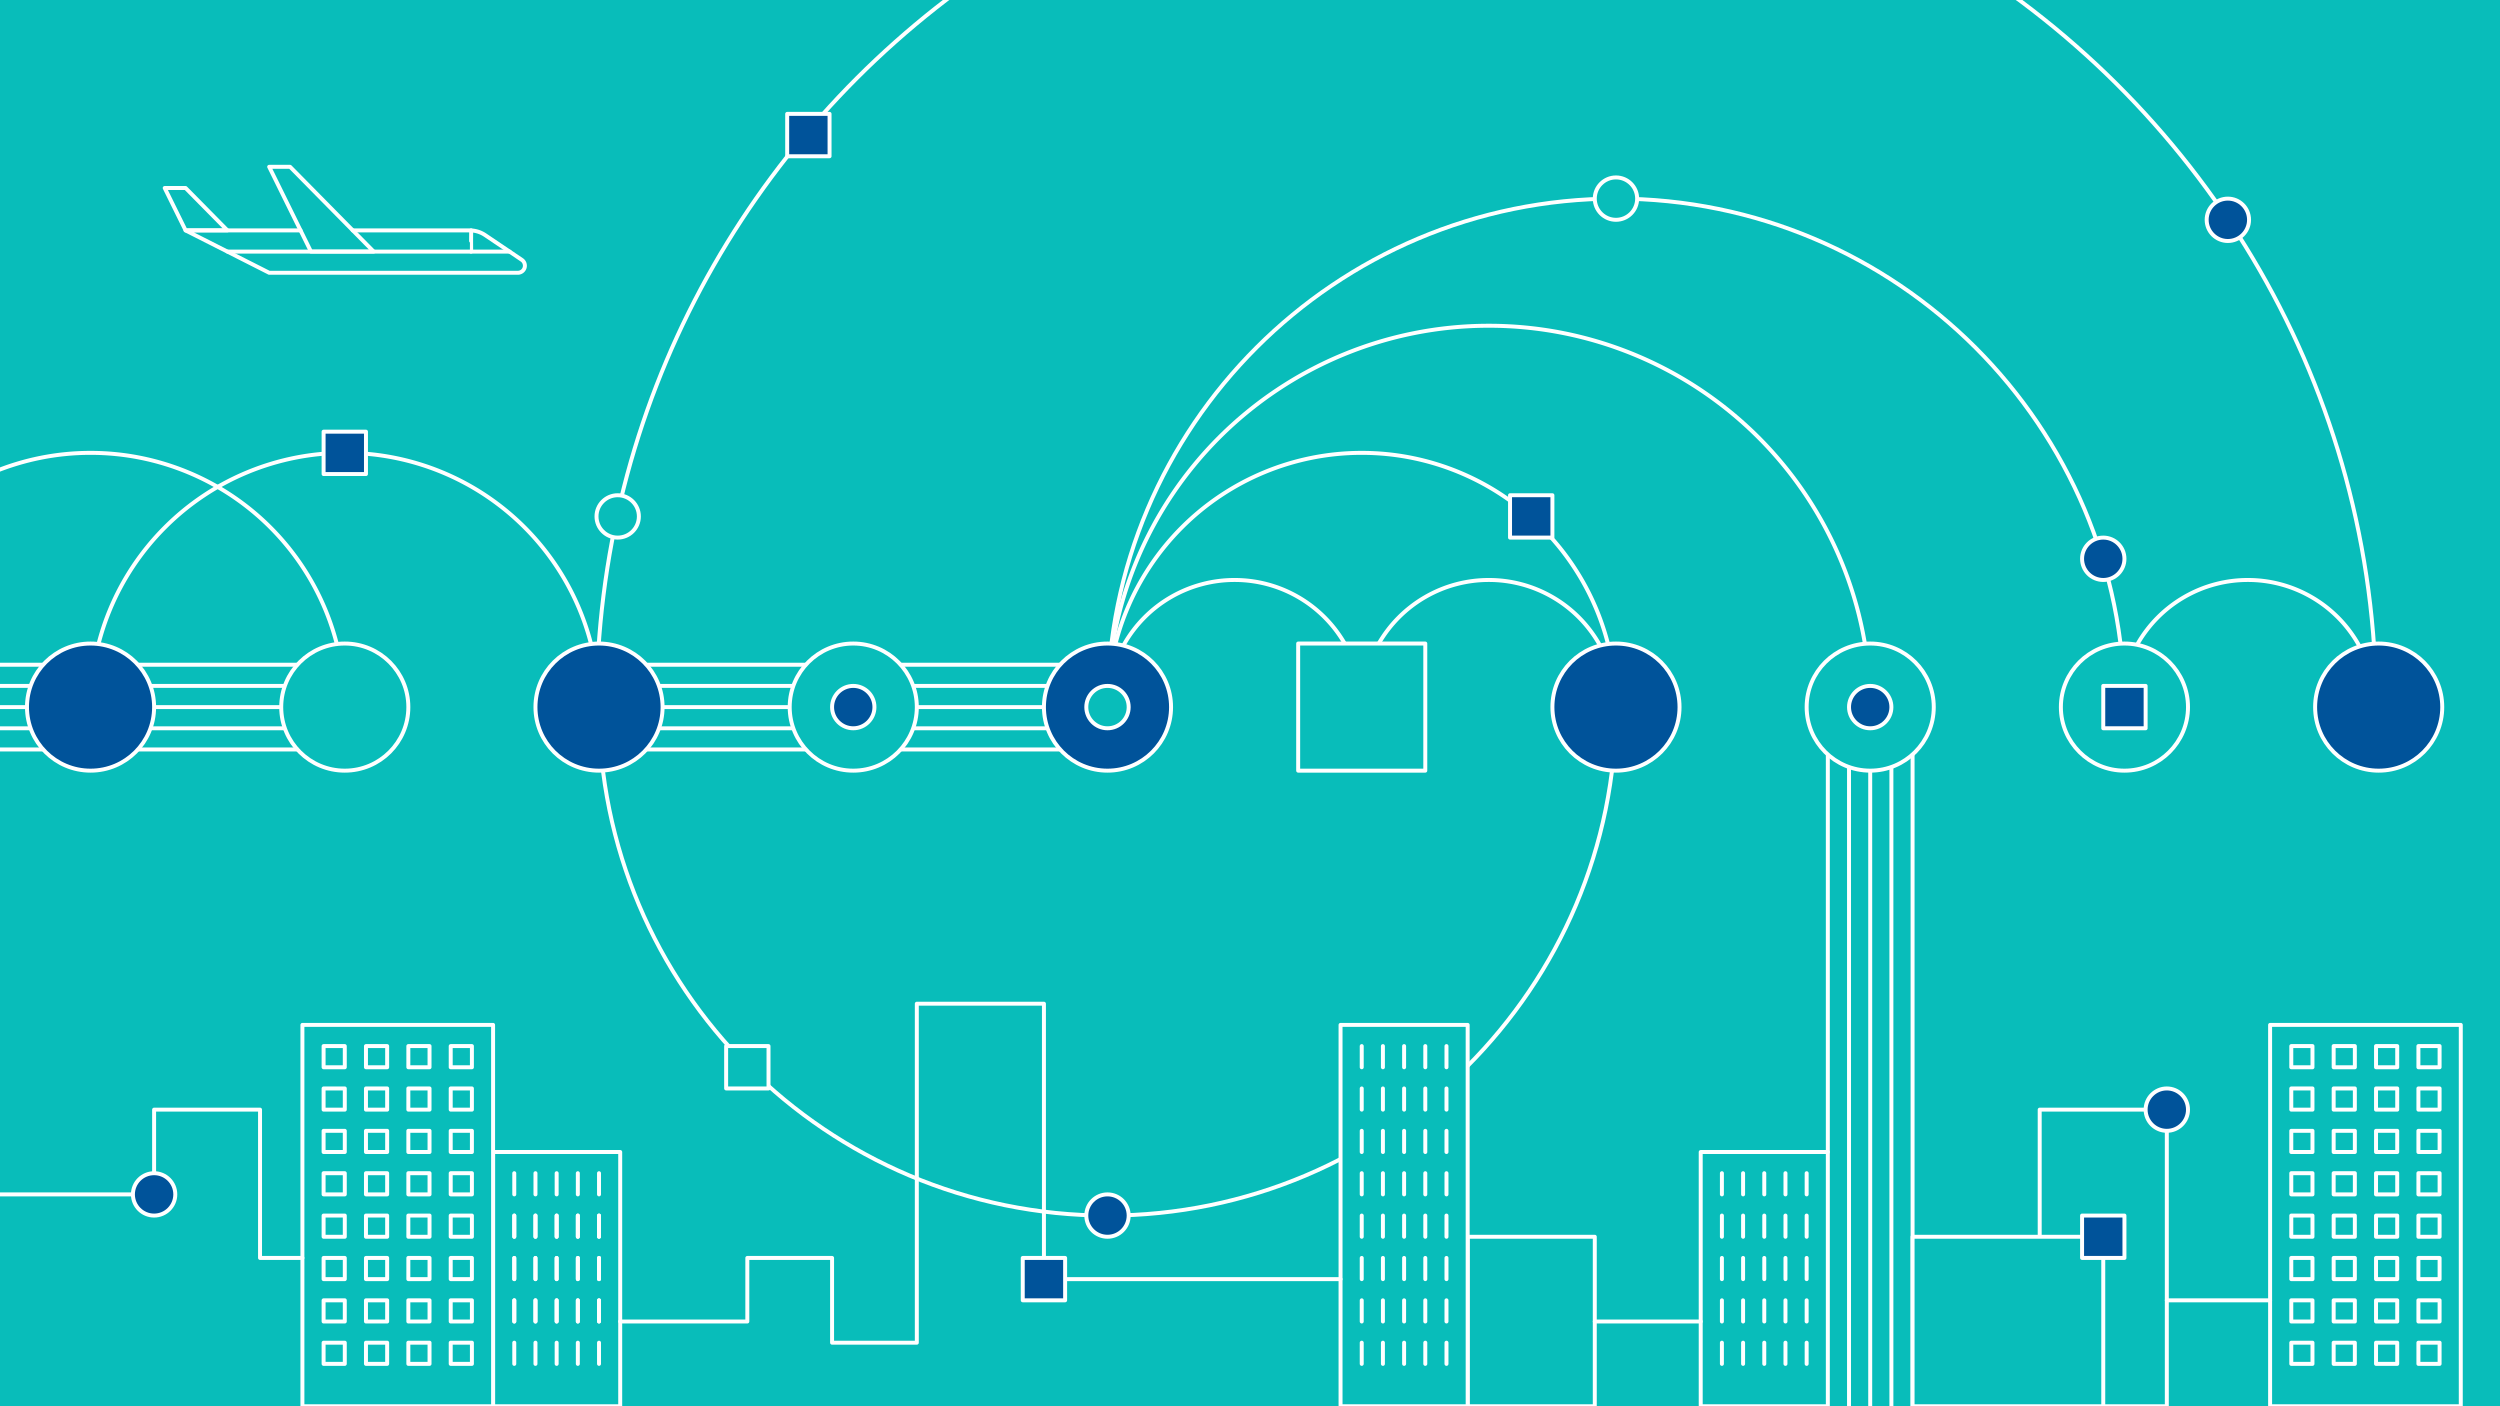 <svg xmlns="http://www.w3.org/2000/svg" xmlns:xlink="http://www.w3.org/1999/xlink" viewBox="0 0 944 531"><rect x="0" y="0" width="944" height="531" fill="#808080" stroke="none"/><defs><style>.cls-1,.cls-4{fill:none;}.cls-2{clip-path:url(#clip-path);}.cls-3,.cls-6{fill:#08bdba;}.cls-4,.cls-5,.cls-6{stroke:#fff;stroke-linecap:round;stroke-linejoin:round;stroke-width:1.5px;}.cls-5{fill:#00539a;}</style><clipPath id="clip-path"><rect class="cls-1" width="944" height="531"/></clipPath></defs><g id="desktop"><g id="feature_card" data-name="feature card"><g class="cls-2"><rect class="cls-3" x="-13.81" width="1024" height="530.99"/><line class="cls-4" x1="-21.81" y1="267" x2="130.19" y2="267"/><line class="cls-4" x1="-21.81" y1="259" x2="130.19" y2="259"/><line class="cls-4" x1="-21.81" y1="251" x2="130.19" y2="251"/><line class="cls-4" x1="-21.81" y1="275" x2="130.19" y2="275"/><line class="cls-4" x1="-21.81" y1="283" x2="130.19" y2="283"/><line class="cls-4" x1="218.19" y1="267" x2="418.19" y2="267"/><line class="cls-4" x1="218.19" y1="259" x2="418.19" y2="259"/><line class="cls-4" x1="218.19" y1="251" x2="418.19" y2="251"/><line class="cls-4" x1="218.19" y1="275" x2="418.19" y2="275"/><line class="cls-4" x1="218.19" y1="283" x2="418.19" y2="283"/><line class="cls-4" x1="706.19" y1="267" x2="706.19" y2="531"/><line class="cls-4" x1="714.19" y1="267" x2="714.19" y2="531"/><line class="cls-4" x1="722.19" y1="267" x2="722.19" y2="531"/><line class="cls-4" x1="698.19" y1="267" x2="698.19" y2="531"/><line class="cls-4" x1="690.19" y1="267" x2="690.19" y2="435"/><path class="cls-4" d="M226.19,267a96,96,0,0,0-192,0"/><path class="cls-4" d="M130.19,267a96,96,0,0,0-192,0"/><path class="cls-4" d="M610.19,267a48,48,0,0,0-96,0"/><path class="cls-4" d="M896.8,267a48,48,0,0,0-96,0"/><path class="cls-4" d="M802.19,267c0-106-86-192-192-192s-192,86-192,192"/><path class="cls-4" d="M706.19,267a144,144,0,1,0-288,0"/><path class="cls-4" d="M610.19,267a96,96,0,1,0-192,0"/><path class="cls-4" d="M369.26-8.79c-87.06,60.72-144,161.6-144,275.79"/><path class="cls-4" d="M897.24,267c0-120.07-64-225.32-160-284"/><path class="cls-4" d="M514.19,267a48,48,0,0,0-96,0"/><path class="cls-4" d="M226.19,267c0,106,86,192,192,192s192-86,192-192"/><circle class="cls-5" cx="34.19" cy="267" r="24"/><circle class="cls-6" cx="130.19" cy="267" r="24"/><circle class="cls-5" cx="226.19" cy="267" r="24"/><circle class="cls-6" cx="322.19" cy="267" r="24"/><circle class="cls-5" cx="418.19" cy="267" r="24"/><circle class="cls-5" cx="418.19" cy="459" r="8"/><circle class="cls-6" cx="610.19" cy="75" r="8"/><circle class="cls-5" cx="841.24" cy="83" r="8"/><circle class="cls-5" cx="794.19" cy="211" r="8"/><circle class="cls-5" cx="610.19" cy="267" r="24"/><circle class="cls-6" cx="706.19" cy="267" r="24"/><circle class="cls-6" cx="802.19" cy="267" r="24"/><circle class="cls-5" cx="898.19" cy="267" r="24"/><circle class="cls-5" cx="706.19" cy="267" r="8"/><circle class="cls-6" cx="418.19" cy="267" r="8"/><circle class="cls-5" cx="322.19" cy="267" r="8"/><circle class="cls-6" cx="233.24" cy="195" r="8"/><rect class="cls-5" x="122.19" y="163" width="16" height="16"/><rect class="cls-5" x="297.24" y="43" width="16" height="16"/><rect class="cls-6" x="274.19" y="395" width="16" height="16"/><rect class="cls-5" x="570.19" y="187" width="16" height="16"/><rect class="cls-5" x="794.19" y="259" width="16" height="16"/><rect class="cls-6" x="490.19" y="243" width="48" height="48"/><rect class="cls-4" x="642.19" y="435" width="48" height="96"/><rect class="cls-4" x="554.19" y="467" width="48" height="64"/><rect class="cls-6" x="506.19" y="387" width="48" height="144"/><rect class="cls-6" x="186.19" y="435" width="48" height="96"/><rect class="cls-4" x="770.19" y="419" width="48" height="112"/><line class="cls-4" x1="650.19" y1="443" x2="650.19" y2="451"/><line class="cls-4" x1="658.19" y1="443" x2="658.19" y2="451"/><line class="cls-4" x1="666.19" y1="443" x2="666.19" y2="451"/><line class="cls-4" x1="674.19" y1="443" x2="674.19" y2="451"/><line class="cls-4" x1="682.19" y1="443" x2="682.19" y2="451"/><line class="cls-4" x1="514.19" y1="443" x2="514.19" y2="451"/><line class="cls-4" x1="522.19" y1="443" x2="522.19" y2="451"/><line class="cls-4" x1="530.19" y1="443" x2="530.19" y2="451"/><line class="cls-4" x1="538.19" y1="443" x2="538.19" y2="451"/><line class="cls-4" x1="546.19" y1="443" x2="546.19" y2="451"/><line class="cls-4" x1="514.19" y1="427" x2="514.19" y2="435"/><line class="cls-4" x1="522.19" y1="427" x2="522.19" y2="435"/><line class="cls-4" x1="530.19" y1="427" x2="530.19" y2="435"/><line class="cls-4" x1="538.19" y1="427" x2="538.19" y2="435"/><line class="cls-4" x1="546.19" y1="427" x2="546.19" y2="435"/><line class="cls-4" x1="514.19" y1="411" x2="514.19" y2="419"/><line class="cls-4" x1="522.19" y1="411" x2="522.19" y2="419"/><line class="cls-4" x1="530.19" y1="411" x2="530.19" y2="419"/><line class="cls-4" x1="538.19" y1="411" x2="538.19" y2="419"/><line class="cls-4" x1="546.19" y1="411" x2="546.19" y2="419"/><line class="cls-4" x1="514.19" y1="395" x2="514.19" y2="403"/><line class="cls-4" x1="522.19" y1="395" x2="522.19" y2="403"/><line class="cls-4" x1="530.19" y1="395" x2="530.19" y2="403"/><line class="cls-4" x1="538.19" y1="395" x2="538.19" y2="403"/><line class="cls-4" x1="546.19" y1="395" x2="546.19" y2="403"/><line class="cls-4" x1="514.19" y1="507" x2="514.19" y2="515"/><line class="cls-4" x1="522.19" y1="507" x2="522.19" y2="515"/><line class="cls-4" x1="530.19" y1="507" x2="530.19" y2="515"/><line class="cls-4" x1="538.19" y1="507" x2="538.19" y2="515"/><line class="cls-4" x1="546.19" y1="507" x2="546.19" y2="515"/><line class="cls-4" x1="514.19" y1="491" x2="514.19" y2="499"/><line class="cls-4" x1="522.19" y1="491" x2="522.19" y2="499"/><line class="cls-4" x1="530.19" y1="491" x2="530.19" y2="499"/><line class="cls-4" x1="538.19" y1="491" x2="538.19" y2="499"/><line class="cls-4" x1="546.19" y1="491" x2="546.19" y2="499"/><line class="cls-4" x1="514.19" y1="475" x2="514.19" y2="483"/><line class="cls-4" x1="522.19" y1="475" x2="522.19" y2="483"/><line class="cls-4" x1="530.19" y1="475" x2="530.19" y2="483"/><line class="cls-4" x1="538.19" y1="475" x2="538.19" y2="483"/><line class="cls-4" x1="546.19" y1="475" x2="546.19" y2="483"/><line class="cls-4" x1="514.19" y1="459" x2="514.19" y2="467"/><line class="cls-4" x1="522.19" y1="459" x2="522.19" y2="467"/><line class="cls-4" x1="530.19" y1="459" x2="530.19" y2="467"/><line class="cls-4" x1="538.19" y1="459" x2="538.19" y2="467"/><line class="cls-4" x1="546.19" y1="459" x2="546.19" y2="467"/><line class="cls-4" x1="194.19" y1="507" x2="194.19" y2="515"/><line class="cls-4" x1="202.19" y1="507" x2="202.19" y2="515"/><line class="cls-4" x1="210.19" y1="507" x2="210.19" y2="515"/><line class="cls-4" x1="218.19" y1="507" x2="218.19" y2="515"/><line class="cls-4" x1="226.19" y1="507" x2="226.19" y2="515"/><line class="cls-4" x1="194.19" y1="491" x2="194.19" y2="499"/><line class="cls-4" x1="202.19" y1="491" x2="202.19" y2="499"/><line class="cls-4" x1="210.19" y1="491" x2="210.19" y2="499"/><line class="cls-4" x1="218.19" y1="491" x2="218.19" y2="499"/><line class="cls-4" x1="226.19" y1="491" x2="226.19" y2="499"/><line class="cls-4" x1="194.19" y1="475" x2="194.19" y2="483"/><line class="cls-4" x1="202.19" y1="475" x2="202.19" y2="483"/><line class="cls-4" x1="210.19" y1="475" x2="210.19" y2="483"/><line class="cls-4" x1="218.19" y1="475" x2="218.19" y2="483"/><line class="cls-4" x1="226.19" y1="475" x2="226.19" y2="483"/><line class="cls-4" x1="194.19" y1="459" x2="194.19" y2="467"/><line class="cls-4" x1="202.19" y1="459" x2="202.19" y2="467"/><line class="cls-4" x1="210.19" y1="459" x2="210.19" y2="467"/><line class="cls-4" x1="218.19" y1="459" x2="218.19" y2="467"/><line class="cls-4" x1="226.19" y1="459" x2="226.19" y2="467"/><line class="cls-4" x1="194.19" y1="491" x2="194.19" y2="499"/><line class="cls-4" x1="202.19" y1="491" x2="202.19" y2="499"/><line class="cls-4" x1="210.19" y1="491" x2="210.19" y2="499"/><line class="cls-4" x1="218.19" y1="491" x2="218.19" y2="499"/><line class="cls-4" x1="226.19" y1="491" x2="226.19" y2="499"/><line class="cls-4" x1="194.19" y1="475" x2="194.19" y2="483"/><line class="cls-4" x1="202.19" y1="475" x2="202.19" y2="483"/><line class="cls-4" x1="210.19" y1="475" x2="210.19" y2="483"/><line class="cls-4" x1="218.19" y1="475" x2="218.19" y2="483"/><line class="cls-4" x1="226.19" y1="475" x2="226.19" y2="483"/><line class="cls-4" x1="194.19" y1="459" x2="194.19" y2="467"/><line class="cls-4" x1="202.19" y1="459" x2="202.19" y2="467"/><line class="cls-4" x1="210.19" y1="459" x2="210.19" y2="467"/><line class="cls-4" x1="218.19" y1="459" x2="218.19" y2="467"/><line class="cls-4" x1="226.19" y1="459" x2="226.19" y2="467"/><line class="cls-4" x1="194.19" y1="443" x2="194.19" y2="451"/><line class="cls-4" x1="202.19" y1="443" x2="202.19" y2="451"/><line class="cls-4" x1="210.19" y1="443" x2="210.19" y2="451"/><line class="cls-4" x1="218.19" y1="443" x2="218.19" y2="451"/><line class="cls-4" x1="226.19" y1="443" x2="226.19" y2="451"/><line class="cls-4" x1="650.19" y1="459" x2="650.19" y2="467"/><line class="cls-4" x1="658.19" y1="459" x2="658.19" y2="467"/><line class="cls-4" x1="666.19" y1="459" x2="666.19" y2="467"/><line class="cls-4" x1="674.19" y1="459" x2="674.19" y2="467"/><line class="cls-4" x1="682.19" y1="459" x2="682.19" y2="467"/><line class="cls-4" x1="650.19" y1="475" x2="650.19" y2="483"/><line class="cls-4" x1="658.19" y1="475" x2="658.19" y2="483"/><line class="cls-4" x1="666.19" y1="475" x2="666.19" y2="483"/><line class="cls-4" x1="674.19" y1="475" x2="674.19" y2="483"/><line class="cls-4" x1="682.19" y1="475" x2="682.19" y2="483"/><line class="cls-4" x1="650.19" y1="491" x2="650.19" y2="499"/><line class="cls-4" x1="658.19" y1="491" x2="658.19" y2="499"/><line class="cls-4" x1="666.19" y1="491" x2="666.19" y2="499"/><line class="cls-4" x1="674.19" y1="491" x2="674.19" y2="499"/><line class="cls-4" x1="682.19" y1="491" x2="682.19" y2="499"/><line class="cls-4" x1="650.19" y1="507" x2="650.19" y2="515"/><line class="cls-4" x1="658.19" y1="507" x2="658.19" y2="515"/><line class="cls-4" x1="666.19" y1="507" x2="666.19" y2="515"/><line class="cls-4" x1="674.19" y1="507" x2="674.19" y2="515"/><line class="cls-4" x1="682.19" y1="507" x2="682.19" y2="515"/><rect class="cls-6" x="114.19" y="387" width="72" height="144"/><rect class="cls-4" x="154.19" y="395" width="8" height="8"/><rect class="cls-4" x="138.19" y="395" width="8" height="8"/><rect class="cls-4" x="122.19" y="395" width="8" height="8"/><rect class="cls-4" x="170.19" y="395" width="8" height="8"/><rect class="cls-4" x="154.19" y="411" width="8" height="8"/><rect class="cls-4" x="138.19" y="411" width="8" height="8"/><rect class="cls-4" x="122.19" y="411" width="8" height="8"/><rect class="cls-4" x="170.19" y="411" width="8" height="8"/><rect class="cls-4" x="154.19" y="427" width="8" height="8"/><rect class="cls-4" x="138.19" y="427" width="8" height="8"/><rect class="cls-4" x="122.19" y="427" width="8" height="8"/><rect class="cls-4" x="170.19" y="427" width="8" height="8"/><rect class="cls-4" x="154.19" y="443" width="8" height="8"/><rect class="cls-4" x="138.19" y="443" width="8" height="8"/><rect class="cls-4" x="122.19" y="443" width="8" height="8"/><rect class="cls-4" x="170.19" y="443" width="8" height="8"/><rect class="cls-4" x="154.19" y="459" width="8" height="8"/><rect class="cls-4" x="138.19" y="459" width="8" height="8"/><rect class="cls-4" x="122.19" y="459" width="8" height="8"/><rect class="cls-4" x="170.19" y="459" width="8" height="8"/><rect class="cls-4" x="154.19" y="475" width="8" height="8"/><rect class="cls-4" x="138.19" y="475" width="8" height="8"/><rect class="cls-4" x="122.19" y="475" width="8" height="8"/><rect class="cls-4" x="170.19" y="475" width="8" height="8"/><rect class="cls-4" x="154.19" y="491" width="8" height="8"/><rect class="cls-4" x="138.19" y="491" width="8" height="8"/><rect class="cls-4" x="122.19" y="491" width="8" height="8"/><rect class="cls-4" x="170.19" y="491" width="8" height="8"/><rect class="cls-4" x="154.19" y="507" width="8" height="8"/><rect class="cls-4" x="138.19" y="507" width="8" height="8"/><rect class="cls-4" x="122.19" y="507" width="8" height="8"/><rect class="cls-4" x="170.19" y="507" width="8" height="8"/><rect class="cls-6" x="857.19" y="387" width="72" height="144"/><rect class="cls-4" x="897.19" y="395" width="8" height="8"/><rect class="cls-4" x="881.19" y="395" width="8" height="8"/><rect class="cls-4" x="865.19" y="395" width="8" height="8"/><rect class="cls-4" x="913.19" y="395" width="8" height="8"/><rect class="cls-4" x="897.19" y="411" width="8" height="8"/><rect class="cls-4" x="881.19" y="411" width="8" height="8"/><rect class="cls-4" x="865.19" y="411" width="8" height="8"/><rect class="cls-4" x="913.19" y="411" width="8" height="8"/><rect class="cls-4" x="897.19" y="427" width="8" height="8"/><rect class="cls-4" x="881.19" y="427" width="8" height="8"/><rect class="cls-4" x="865.19" y="427" width="8" height="8"/><rect class="cls-4" x="913.19" y="427" width="8" height="8"/><rect class="cls-4" x="897.19" y="443" width="8" height="8"/><rect class="cls-4" x="881.19" y="443" width="8" height="8"/><rect class="cls-4" x="865.19" y="443" width="8" height="8"/><rect class="cls-4" x="913.19" y="443" width="8" height="8"/><rect class="cls-4" x="897.19" y="459" width="8" height="8"/><rect class="cls-4" x="881.19" y="459" width="8" height="8"/><rect class="cls-4" x="865.19" y="459" width="8" height="8"/><rect class="cls-4" x="913.19" y="459" width="8" height="8"/><rect class="cls-4" x="897.19" y="475" width="8" height="8"/><rect class="cls-4" x="881.19" y="475" width="8" height="8"/><rect class="cls-4" x="865.19" y="475" width="8" height="8"/><rect class="cls-4" x="913.19" y="475" width="8" height="8"/><rect class="cls-4" x="897.19" y="491" width="8" height="8"/><rect class="cls-4" x="881.19" y="491" width="8" height="8"/><rect class="cls-4" x="865.19" y="491" width="8" height="8"/><rect class="cls-4" x="913.19" y="491" width="8" height="8"/><rect class="cls-4" x="897.19" y="507" width="8" height="8"/><rect class="cls-4" x="881.19" y="507" width="8" height="8"/><rect class="cls-4" x="865.19" y="507" width="8" height="8"/><rect class="cls-4" x="913.19" y="507" width="8" height="8"/><polyline class="cls-4" points="234.19 499 282.19 499 282.19 475 314.19 475 314.19 507 346.19 507 346.19 379 394.19 379 394.19 483 506.19 483"/><polyline class="cls-4" points="-21.81 451 58.19 451 58.19 419 98.19 419 98.19 475 114.19 475"/><line class="cls-4" x1="602.19" y1="499" x2="642.19" y2="499"/><line class="cls-4" x1="818.19" y1="491" x2="857.19" y2="491"/><rect class="cls-6" x="722.19" y="467" width="72" height="64"/><circle class="cls-5" cx="818.19" cy="419" r="8"/><circle class="cls-5" cx="58.19" cy="451" r="8"/><rect class="cls-5" x="386.19" y="475" width="16" height="16"/><rect class="cls-5" x="786.19" y="459" width="16" height="16"/><path class="cls-4" d="M113.47,87H70.08l31.56,16h93.91A2.67,2.67,0,0,0,197,98.1l-13.79-9.31A10.42,10.42,0,0,0,177.4,87l-44.2,0"/><polygon class="cls-4" points="85.86 86.99 70.08 86.99 62.19 70.99 70.08 70.99 85.86 86.99"/><polygon class="cls-4" points="109.53 62.99 101.64 62.99 117.42 94.99 141.09 94.99 109.53 62.99"/><path class="cls-4" d="M177.91,87s-.06,7.95,0,8h-92"/><line class="cls-4" x1="192.43" y1="95.01" x2="177.87" y2="95.01"/></g></g></g></svg>